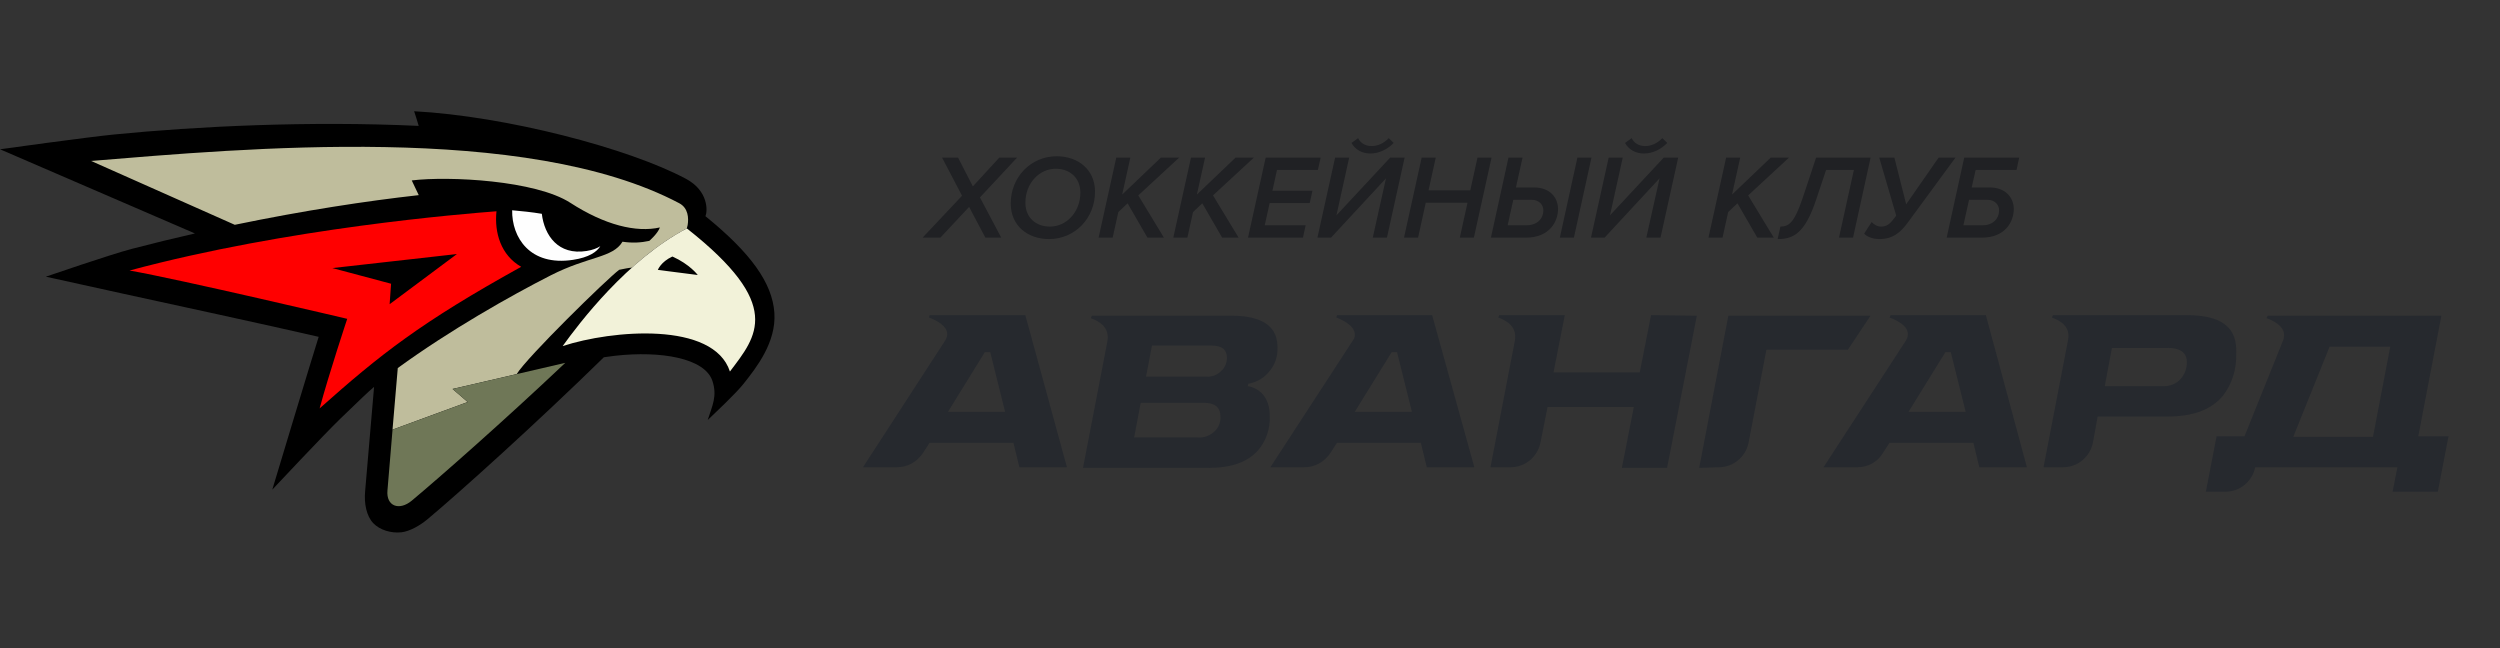 <?xml version="1.0" encoding="UTF-8"?> <svg xmlns="http://www.w3.org/2000/svg" width="243" height="63" viewBox="0 0 243 63" fill="none"><rect x="0" y="0" width="243" height="63" fill="#333333" stroke="none"/> <path d="M97.32 23.098L95.251 19.19L98.863 15.317H97.133L94.561 18.117L93.123 15.317H91.568L93.509 19.027L89.674 23.098H91.404L94.198 20.112L95.777 23.098H97.32Z" fill="#202124"></path> <path d="M101.971 23.238C104.485 23.238 106.437 21.208 106.437 18.63C106.437 16.495 104.801 15.188 102.708 15.188C100.194 15.188 98.242 17.218 98.242 19.785C98.242 21.932 99.879 23.238 101.971 23.238ZM102.053 22.025C100.709 22.025 99.668 21.173 99.668 19.703C99.668 17.825 101.001 16.402 102.626 16.402C103.959 16.402 105.011 17.265 105.011 18.723C105.011 20.602 103.667 22.025 102.053 22.025Z" fill="#202124"></path> <path d="M113.132 23.098L110.642 18.992L114.617 15.317H112.84L109.076 18.91L109.871 15.317H108.503L106.784 23.098H108.152L108.701 20.613L109.602 19.762L111.531 23.098H113.132Z" fill="#202124"></path> <path d="M120.394 23.098L117.903 18.992L121.879 15.317H120.101L116.337 18.91L117.132 15.317H115.764L114.045 23.098H115.413L115.963 20.613L116.863 19.762L118.792 23.098H120.394Z" fill="#202124"></path> <path d="M126.65 23.098L126.907 21.897H122.932L123.411 19.738H127.304L127.573 18.537H123.68L124.124 16.518H128.099L128.368 15.317H123.025L121.307 23.098H126.65Z" fill="#202124"></path> <path d="M129.375 23.098L134.718 17.335L133.432 23.098H134.812L136.53 15.317H135.127L129.902 20.928L131.141 15.317H129.773L128.054 23.098H129.375ZM135.467 13.893L134.987 13.427C134.531 13.905 133.947 14.197 133.327 14.197C132.684 14.197 132.24 13.893 132.006 13.427L131.363 13.893C131.702 14.523 132.368 14.92 133.198 14.92C134.04 14.92 134.859 14.523 135.467 13.893Z" fill="#202124"></path> <path d="M143.261 23.098L144.98 15.317H143.612L142.911 18.502H138.854L139.555 15.317H138.187L136.469 23.098H137.837L138.585 19.703H142.642L141.894 23.098H143.261Z" fill="#202124"></path> <path d="M152.984 23.098L154.691 15.317H153.324L151.617 23.098H152.984ZM146.624 15.317L144.918 23.098H148.32C150.658 23.098 151.441 21.488 151.441 20.322C151.441 19.178 150.623 18.222 149.126 18.222H147.349L147.992 15.317H146.624ZM148.904 19.423C149.559 19.423 150.015 19.878 150.015 20.45C150.015 21.243 149.419 21.897 148.378 21.897H146.543L147.092 19.423H148.904Z" fill="#202124"></path> <path d="M155.966 23.098L161.309 17.335L160.023 23.098H161.403L163.121 15.317H161.718L156.492 20.928L157.731 15.317H156.364L154.645 23.098H155.966ZM162.057 13.893L161.578 13.427C161.122 13.905 160.537 14.197 159.918 14.197C159.275 14.197 158.83 13.893 158.597 13.427L157.954 13.893C158.293 14.523 158.959 14.92 159.789 14.92C160.631 14.92 161.449 14.523 162.057 13.893Z" fill="#202124"></path> <path d="M172.411 23.098L169.92 18.992L173.895 15.317H172.118L168.354 18.91L169.149 15.317H167.781L166.062 23.098H167.43L167.98 20.613L168.88 19.762L170.809 23.098H172.411Z" fill="#202124"></path> <path d="M172.786 23.238C174.294 23.238 175.428 22.713 176.527 19.412L177.497 16.518H180.198L178.748 23.098H180.116L181.823 15.317H176.527L175.194 19.318C174.411 21.617 173.896 22.025 173.055 22.025L172.786 23.238Z" fill="#202124"></path> <path d="M182.673 23.238C184.005 23.238 184.742 22.573 185.432 21.64L190.073 15.317H188.436L185.28 19.855L184.134 15.317H182.661L184.309 20.952L184.251 21.045C183.736 21.745 183.421 22.025 182.848 22.025C182.474 22.025 182.146 21.827 181.924 21.582L181.199 22.702C181.386 22.958 181.971 23.238 182.673 23.238Z" fill="#202124"></path> <path d="M190.923 15.317L189.216 23.098H192.642C194.957 23.098 195.74 21.488 195.74 20.322C195.74 19.178 194.898 18.222 193.437 18.222H191.648L192.034 16.518H196.009L196.266 15.317H190.923ZM193.203 19.423C193.858 19.423 194.314 19.878 194.314 20.45C194.314 21.243 193.717 21.897 192.712 21.897H190.841L191.391 19.423H193.203Z" fill="#202124"></path> <path fill-rule="evenodd" clip-rule="evenodd" d="M75.269 30.402C75.071 27.518 72.994 24.604 68.57 21.017V21.015C68.778 20.534 68.884 18.564 66.678 17.382C61.128 14.415 49.206 11.291 40.252 10.812C40.34 11.055 40.549 11.733 40.698 12.237C30.025 11.739 19.142 12.277 11.084 13.073C8.387 13.34 0 14.509 0 14.509L18.948 22.692C16.926 23.154 14.873 23.651 12.808 24.191C10.699 24.745 4.455 26.893 4.455 26.893C4.455 26.893 10.001 28.115 12.029 28.561C15.801 29.388 26.436 31.683 30.975 32.74C30.375 34.615 26.466 47.593 26.466 47.593C26.466 47.593 31.529 42.187 33.101 40.677C35.1 38.756 35.76 38.104 36.36 37.606C36.13 40.37 35.62 46.303 35.489 47.765C35.384 48.932 35.611 50.144 36.28 50.852C36.919 51.526 38.034 51.849 39.016 51.739C39.818 51.649 40.811 51.088 41.538 50.483C44.589 47.938 52.231 41.056 58.695 34.725C59.058 34.67 59.421 34.619 59.785 34.58C64.221 34.084 68.517 34.798 69.251 37.037C69.732 38.509 69.237 39.415 68.79 40.823C69.551 40.091 71.516 38.263 72.283 37.292C73.533 35.714 75.466 33.261 75.269 30.402Z" fill="black"></path> <path fill-rule="evenodd" clip-rule="evenodd" d="M40.616 18.977C40.646 18.974 40.675 18.97 40.703 18.967C40.441 18.455 40.22 17.924 40.022 17.537C43.657 17.097 52.073 17.537 55.433 19.71C58.793 21.881 61.844 22.626 64.142 22.107C63.937 22.704 63.113 23.413 63.113 23.413C62.313 23.587 61.466 23.639 60.507 23.494C59.557 25.081 57.22 24.885 53.533 26.763C49.596 28.769 43.728 32.09 38.664 35.773C38.514 37.617 38.196 41.201 38.153 41.76L45.46 39.075L43.985 37.807L50.222 36.36C51.232 34.709 58.961 27.142 60.184 26.224C60.683 26.122 61.098 26.038 61.428 26.011C63.034 24.568 64.832 23.213 66.76 22.201C66.793 22.09 66.823 21.982 66.839 21.88C66.951 21.202 66.903 20.22 66.023 19.754C51.159 11.894 23.664 14.432 8.857 15.645L22.821 21.851C29.504 20.465 35.683 19.527 40.616 18.977Z" fill="#BFBD9C"></path> <path fill-rule="evenodd" clip-rule="evenodd" d="M43.987 37.808L45.464 39.075L38.155 41.76C38.155 41.76 37.764 46.547 37.661 47.675C37.523 49.205 38.807 49.678 40.024 48.663C42.738 46.397 49.057 40.841 54.947 35.267L43.987 37.808Z" fill="#6F7757"></path> <path fill-rule="evenodd" clip-rule="evenodd" d="M57.019 24.395C54.247 24.842 52.911 22.866 52.665 20.782C51.669 20.615 50.676 20.518 49.782 20.438C49.737 23.051 51.486 25.899 55.697 25.256C57.259 25.02 58.009 24.482 58.352 23.928C58.033 24.133 57.607 24.302 57.019 24.395Z" fill="#FEFEFE"></path> <path fill-rule="evenodd" clip-rule="evenodd" d="M63.943 26.234C63.943 26.234 64.223 25.459 65.356 24.933C67.054 25.69 67.823 26.731 67.823 26.731L63.943 26.234ZM66.762 22.201C60.967 25.24 56.304 31.399 54.69 33.64C59.473 32.07 69.353 31.216 70.949 36.112C73.57 32.654 76.215 29.649 66.762 22.201Z" fill="#F2F2D9"></path> <path fill-rule="evenodd" clip-rule="evenodd" d="M32.306 26.057L44.412 24.693L37.872 29.568L38.013 27.579L32.306 26.057ZM50.661 25.933C48.676 24.805 48.041 22.599 48.258 20.536C48.257 20.537 48.255 20.536 48.253 20.536C45.082 20.781 28.019 22.144 12.592 26.294C17.574 27.173 33.75 30.99 33.75 30.99C33.75 30.99 31.98 36.311 31.067 39.697C36.97 34.444 40.874 31.35 50.661 25.933Z" fill="#FF0000"></path> <path d="M165.162 45.476L167.995 30.689H181.811L179.614 33.994H171.695L169.96 43.04C169.671 44.432 168.457 45.418 167.07 45.418L165.162 45.476Z" fill="#26292E"></path> <path d="M99.661 30.63H90.353L90.296 30.862C91.221 31.21 92.608 31.964 91.857 33.123L83.879 45.417H87.174C88.215 45.417 89.139 44.895 89.718 44.026L90.353 43.04H98.505L99.083 45.417H103.707L99.661 30.63ZM92.146 40.024L95.73 34.225H96.25L97.695 40.024H92.146Z" fill="#26292E"></path> <path d="M139.203 30.63H129.953L129.895 30.862C130.762 31.21 131.976 31.848 131.63 32.892L123.479 45.417H126.774C127.814 45.417 128.739 44.895 129.317 44.026L129.953 43.04H138.104L138.682 45.417H143.307L139.203 30.63ZM131.687 40.024L135.272 34.225H135.792L137.237 40.024H131.687Z" fill="#26292E"></path> <path d="M193.026 30.63H183.777L183.661 30.862C184.586 31.21 185.916 31.906 185.28 33.066L177.244 45.417H180.539C181.58 45.417 182.505 44.895 183.025 44.026L183.661 43.04H191.812L192.39 45.417H197.015L193.026 30.63ZM185.511 40.024L189.095 34.225H189.615L191.061 40.024H185.511Z" fill="#26292E"></path> <path d="M235.048 42.46L237.303 30.689H220.422L220.307 30.92C221.232 31.268 222.33 31.906 221.925 33.066L218.168 42.402H215.451L214.41 47.795H216.318C217.705 47.795 218.919 46.81 219.208 45.418H233.025L232.562 47.795H236.956L237.996 42.402H235.048V42.46ZM230.655 42.46H222.908L226.434 33.704H232.331L230.655 42.46Z" fill="#26292E"></path> <path d="M121.57 37.589L121.281 37.531L121.339 37.299L121.628 37.241C122.206 37.067 122.784 36.777 123.188 36.313C123.882 35.618 124.229 34.69 124.171 33.704C124.171 31.21 121.801 30.689 119.778 30.689H106.135L106.019 30.92C106.944 31.268 107.869 31.848 107.638 33.182L105.268 45.476H117.523C119.72 45.476 121.281 44.896 122.263 43.794C123.073 42.866 123.477 41.648 123.42 40.431C123.42 39.039 122.842 37.995 121.57 37.589ZM118.217 41.764C117.754 42.286 117.118 42.576 116.425 42.518H110.239L110.875 39.155H116.945C117.35 39.155 118.621 39.155 118.621 40.431C118.679 40.895 118.506 41.417 118.217 41.764ZM118.795 35.965C118.39 36.429 117.812 36.661 117.234 36.603H111.395L111.973 33.588H117.754C118.795 33.588 119.257 33.994 119.257 34.806C119.257 35.212 119.084 35.676 118.795 35.965Z" fill="#26292E"></path> <path d="M160.482 30.63L159.383 36.197H151.001L152.099 30.63H145.74C145.682 30.688 145.682 30.804 145.625 30.862C146.55 31.21 147.474 31.79 147.243 33.123L144.873 45.417H146.839C148.226 45.417 149.44 44.431 149.729 43.04L150.423 39.56H158.805L157.649 45.475H162.042L164.933 30.688L160.482 30.63Z" fill="#26292E"></path> <path d="M212.505 30.63H199.556L199.44 30.862C200.365 31.21 201.29 31.79 201.001 33.123L198.631 45.417H200.539C201.926 45.417 203.14 44.431 203.429 43.04L203.892 40.488H210.655C213.141 40.488 214.875 39.85 216.031 38.517C216.956 37.357 217.419 35.849 217.361 34.341C217.477 31.79 215.916 30.63 212.505 30.63ZM212.1 36.661C211.638 37.299 210.886 37.589 210.135 37.531H204.585L205.279 33.819H210.713C211.927 33.819 212.563 34.283 212.563 35.211C212.563 35.791 212.389 36.255 212.1 36.661Z" fill="#26292E"></path> </svg> 